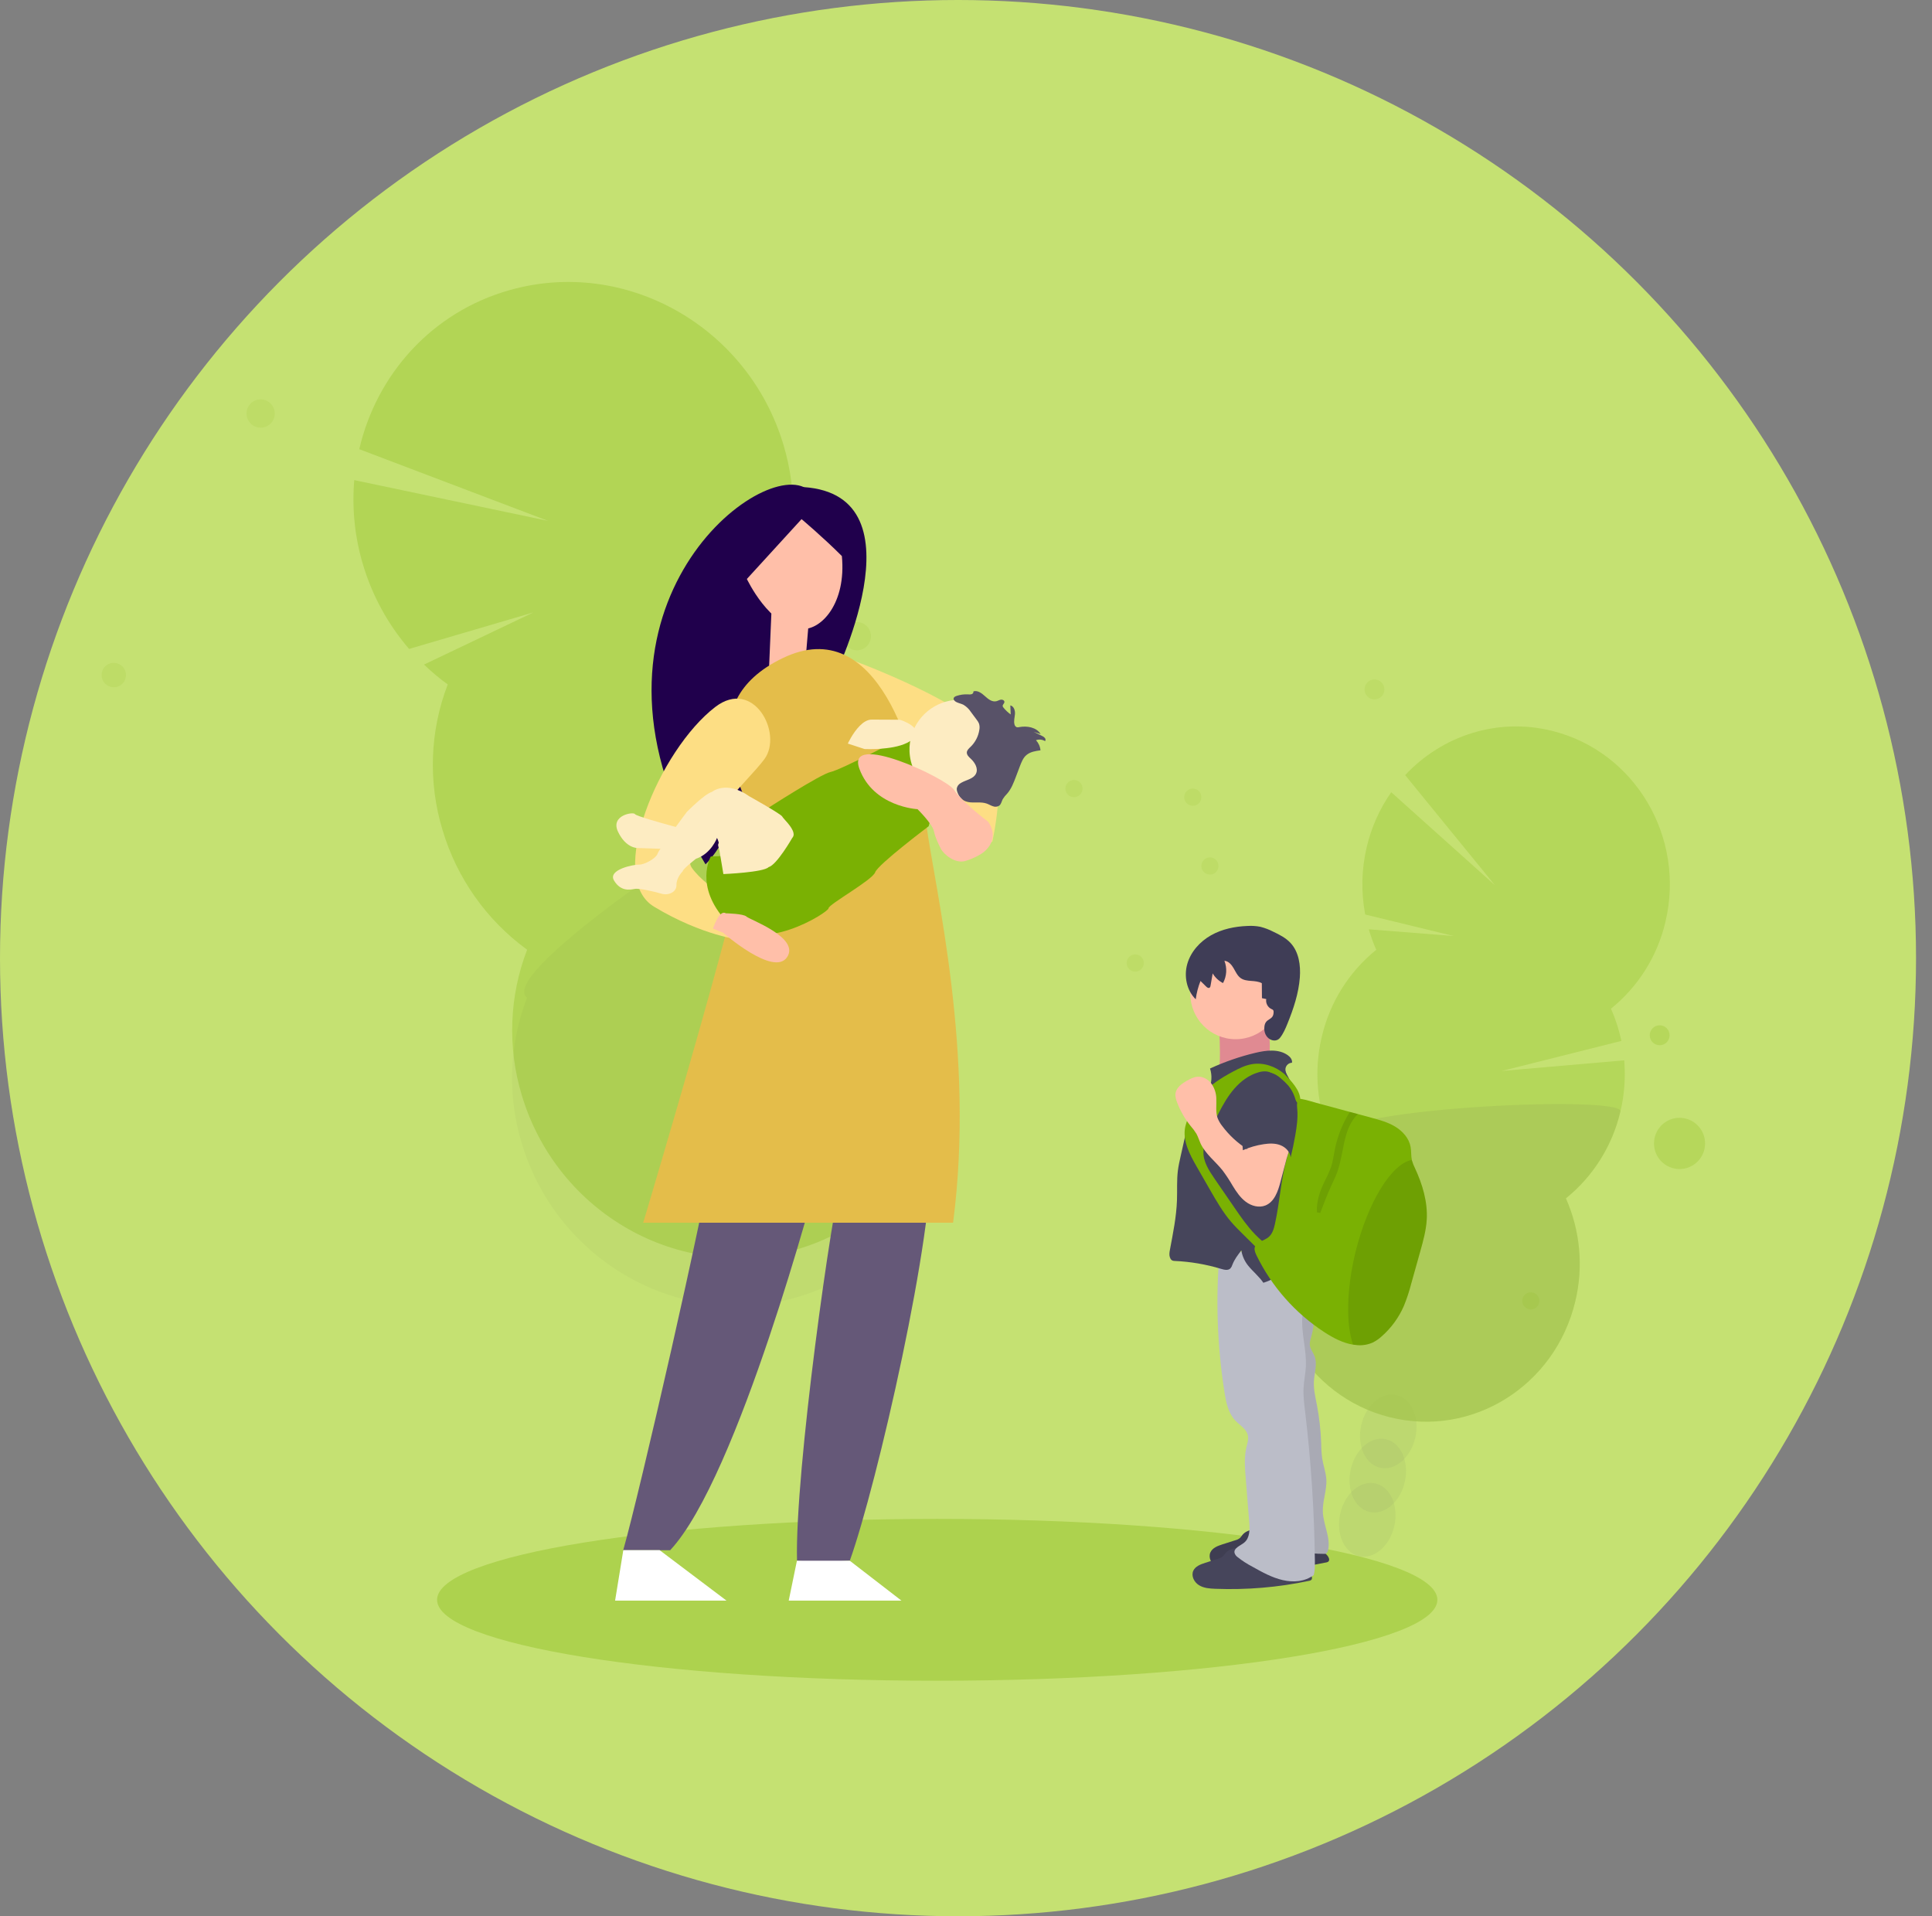 <svg width="121" height="120" viewBox="0 0 121 120" fill="none" xmlns="http://www.w3.org/2000/svg">
<rect x="0" y="0" width="121" height="120" fill="#808080" stroke="none"/>
<circle cx="60" cy="60" r="60" fill="#C5E172"/>
<path d="M58.697 105.25C75.997 105.25 90.021 102.982 90.021 100.183C90.021 97.385 75.997 95.117 58.697 95.117C41.398 95.117 27.374 97.385 27.374 100.183C27.374 102.982 41.398 105.25 58.697 105.25Z" fill="#ADD24E"/>
<path opacity="0.25" d="M28.042 42.861C27.519 42.481 27.023 42.066 26.557 41.617L33.411 38.349L25.621 40.637C24.299 39.102 23.316 37.305 22.737 35.364C22.221 33.648 22.035 31.85 22.187 30.066L34.327 32.619L22.501 28.129C23.579 23.47 27.022 19.561 31.889 18.176C39.157 16.101 46.847 20.433 49.066 27.851C49.972 30.841 49.855 34.047 48.732 36.958C49.546 37.55 50.294 38.227 50.966 38.976L43.081 46.62L52.049 40.345C52.925 41.602 53.596 42.991 54.034 44.459C54.939 47.45 54.821 50.656 53.7 53.567C56.241 55.416 58.104 58.053 58.999 61.067C61.218 68.485 57.124 76.179 49.856 78.254C42.588 80.33 34.898 75.999 32.679 68.581C31.775 65.59 31.892 62.384 33.014 59.473C30.473 57.624 28.61 54.987 27.715 51.973C26.806 48.982 26.921 45.774 28.042 42.861Z" fill="#7AB103"/>
<path opacity="0.03" d="M54.029 47.456C54.934 50.447 54.816 53.653 53.694 56.564C56.236 58.413 58.098 61.05 58.994 64.064C61.212 71.482 57.118 79.176 49.85 81.252C42.583 83.328 34.892 78.996 32.674 71.578C31.769 68.587 31.887 65.382 33.008 62.471C30.561 60.69 53.58 45.952 54.029 47.456Z" fill="black"/>
<path opacity="0.1" d="M7.509 42.935C7.145 43.146 6.678 43.02 6.467 42.655C6.256 42.289 6.38 41.822 6.745 41.611C7.109 41.401 7.576 41.526 7.787 41.892C7.998 42.258 7.874 42.725 7.509 42.935Z" fill="#7AB103"/>
<path opacity="0.1" d="M16.768 26.663C16.345 26.907 15.805 26.761 15.56 26.337C15.315 25.914 15.459 25.373 15.882 25.129C16.304 24.885 16.845 25.03 17.09 25.454C17.334 25.878 17.19 26.419 16.768 26.663Z" fill="#7AB103"/>
<path opacity="0.1" d="M61.143 49.255C60.057 49.882 58.667 49.508 58.038 48.419C57.408 47.329 57.779 45.938 58.865 45.31C59.951 44.683 61.342 45.057 61.971 46.147C62.6 47.236 62.23 48.628 61.143 49.255Z" fill="#7AB103"/>
<path opacity="0.1" d="M54.107 40.605C53.685 40.849 53.144 40.704 52.899 40.28C52.655 39.856 52.799 39.315 53.221 39.071C53.643 38.827 54.184 38.973 54.429 39.397C54.674 39.82 54.529 40.361 54.107 40.605Z" fill="#7AB103"/>
<path d="M50.339 30.503C46.99 28.984 35.04 38.978 44.186 54.126C47.722 50.589 48.955 37.683 48.955 37.683L48.053 36.504C48.053 36.504 50.857 34.932 51.081 33.191C51.304 31.458 50.339 30.503 50.339 30.503Z" fill="#20004C"/>
<path d="M52.09 42.738C52.09 42.738 58.002 31.012 50.33 30.503C42.658 29.994 50.33 45.462 50.33 45.462L52.09 42.738Z" fill="#20004C"/>
<path d="M51.163 73.848C51.163 73.848 46.238 92.519 41.974 97.076C39.476 97.076 39.032 97.076 39.032 97.076C40.061 93.472 44.179 75.462 44.618 72.233C45.062 68.999 51.163 73.848 51.163 73.848Z" fill="#655878"/>
<path d="M58.293 72.081C58.586 77.006 54.913 93.028 53.222 97.737C51.017 97.883 49.917 97.737 49.917 97.737C49.771 92.226 52.122 75.538 52.783 73.409C53.444 71.274 58.293 72.081 58.293 72.081Z" fill="#655878"/>
<path d="M56.457 100.234H49.397L49.911 97.737H53.222L56.457 100.234Z" fill="white"/>
<path d="M50.428 41.608L50.645 39.022L48.32 38.203L48.146 42.27L50.428 41.608Z" fill="#FFBFA9"/>
<path d="M54.035 45.236C57.233 45.329 59.608 48.468 60.041 49.054C60.468 49.641 59.636 53.747 59.636 53.747L62.149 52.703C62.149 52.703 63.065 48.744 62.149 46.479C61.234 44.214 53.378 41.34 53.378 41.34L54.035 45.236Z" fill="#FDDE84"/>
<path d="M39.037 97.075L38.523 100.234H45.501L41.313 97.075H39.037Z" fill="white"/>
<path d="M59.691 76.568H40.283C40.283 76.568 47.337 53.047 47.045 51.281C46.753 49.514 43.073 44.075 49.028 41.209C54.983 38.342 57.41 47.163 57.995 51.498C58.58 55.832 61.084 65.91 59.691 76.568Z" fill="#E4BD4A"/>
<path d="M50.241 39.388C51.444 39.449 53.009 37.772 52.726 34.822C51.534 33.63 50.201 32.509 50.201 32.509L46.776 36.257C46.776 36.247 48.191 39.297 50.241 39.388Z" fill="#FFBFA9"/>
<path d="M44.8 44.27C41.298 46.948 37.914 54.94 40.964 56.78C44.014 58.62 46.427 58.865 46.427 58.865L46.927 57.072C46.927 57.072 44.302 55.701 43.341 54.361C42.38 53.021 46.927 48.857 47.886 47.522C49.04 45.917 47.199 42.436 44.8 44.27Z" fill="#FDDE84"/>
<path d="M47.955 50.694C47.955 50.694 51.386 48.474 52.026 48.341C52.666 48.208 56.587 46.154 56.587 46.154C56.587 46.154 58.615 47.084 58.835 47.848C59.054 48.612 58.161 51.742 58.161 51.742C58.161 51.742 54.979 54.138 54.811 54.625C54.643 55.112 51.882 56.638 51.892 56.878C51.902 57.117 47.553 59.908 45.5 57.7C43.447 55.491 44.518 53.634 44.518 53.634L48.365 53.477L48.761 51.327L47.955 50.694Z" fill="#7AB103"/>
<path d="M42.57 51.849L42.464 53.186L41.183 53.146L39.933 53.105C39.933 53.105 39.208 53.135 38.708 52.089C38.208 51.043 39.678 50.823 39.765 50.979C39.831 51.097 41.401 51.535 42.163 51.742L42.57 51.849Z" fill="#FDECC2"/>
<path d="M49.613 52.48C49.613 52.48 48.645 54.172 48.137 54.3C47.832 54.632 45.305 54.736 45.305 54.736L45.056 53.253C45.056 53.253 45.044 53.214 45.031 53.155C45.007 53.034 44.931 52.916 45.016 52.788C45.013 52.713 44.908 52.469 44.908 52.469C44.908 52.469 44.548 53.461 43.59 53.776C43.59 53.776 42.748 54.432 42.762 54.556C42.762 54.556 42.356 54.955 42.367 55.416C42.377 55.878 41.848 56.087 41.448 55.97C41.049 55.853 40.062 55.609 39.751 55.666C39.439 55.724 38.873 55.832 38.457 55.142C38.041 54.451 39.706 54.13 40.029 54.144C40.352 54.157 41.089 53.754 41.184 53.457C41.279 53.16 43.013 50.849 43.013 50.849C43.013 50.849 44.123 49.719 44.583 49.593C44.583 49.593 45.484 48.836 46.934 49.87C46.934 49.87 48.925 50.979 48.993 51.136C49.048 51.259 49.634 51.773 49.697 52.173C49.711 52.227 49.71 52.284 49.695 52.337C49.68 52.391 49.652 52.44 49.613 52.48Z" fill="#FDECC2"/>
<path d="M63.243 46.801C63.271 47.479 63.075 48.147 62.686 48.704C62.296 49.262 61.735 49.678 61.085 49.891C60.814 49.98 60.531 50.032 60.245 50.045L60.229 50.045C59.817 50.062 59.405 49.998 59.018 49.857C58.63 49.716 58.275 49.501 57.971 49.224C57.668 48.946 57.423 48.612 57.249 48.241C57.076 47.87 56.979 47.468 56.962 47.059C56.954 46.876 56.963 46.693 56.989 46.512C57.084 45.826 57.406 45.191 57.906 44.706C58.405 44.222 59.053 43.917 59.747 43.839C59.822 43.83 59.898 43.824 59.974 43.82C60.806 43.786 61.618 44.081 62.231 44.639C62.844 45.199 63.208 45.976 63.243 46.801Z" fill="#FDECC2"/>
<path d="M64.883 46.352C65.044 46.528 65.143 46.75 65.165 46.986C64.853 47.028 64.524 47.079 64.283 47.284C64.075 47.459 63.978 47.723 63.88 47.969C63.792 48.201 63.704 48.433 63.617 48.665C63.479 49.028 63.337 49.398 63.083 49.693C62.975 49.8 62.88 49.919 62.799 50.048C62.73 50.184 62.704 50.354 62.587 50.448C62.528 50.487 62.46 50.511 62.39 50.518C62.319 50.525 62.248 50.514 62.182 50.487C62.048 50.444 61.927 50.367 61.793 50.32C61.706 50.291 61.617 50.272 61.527 50.263C61.132 50.221 60.702 50.323 60.36 50.127C60.32 50.103 60.283 50.075 60.249 50.044C60.113 49.923 60.012 49.768 59.956 49.595C59.929 49.526 59.917 49.451 59.921 49.376C59.934 49.307 59.962 49.242 60.002 49.185C60.043 49.128 60.096 49.081 60.157 49.046C60.175 49.035 60.193 49.024 60.212 49.013C60.527 48.833 60.973 48.775 61.128 48.443C61.277 48.127 61.062 47.76 60.807 47.52C60.686 47.408 60.543 47.281 60.552 47.116C60.562 46.971 60.687 46.864 60.792 46.763C61.087 46.475 61.279 46.099 61.337 45.692C61.361 45.566 61.353 45.437 61.315 45.314C61.278 45.227 61.229 45.145 61.169 45.072L60.8 44.575C60.685 44.399 60.532 44.251 60.352 44.141C60.203 44.061 60.036 44.038 59.886 43.959C59.83 43.931 59.781 43.889 59.746 43.837C59.726 43.807 59.718 43.772 59.724 43.737C59.739 43.651 59.827 43.606 59.915 43.578C60.143 43.502 60.383 43.47 60.623 43.482C60.699 43.495 60.778 43.492 60.853 43.472C60.89 43.461 60.921 43.437 60.942 43.404C60.963 43.371 60.971 43.332 60.965 43.294C61.226 43.215 61.484 43.409 61.686 43.593C61.887 43.777 62.132 43.977 62.402 43.911C62.499 43.888 62.587 43.829 62.685 43.814C62.783 43.8 62.908 43.858 62.906 43.958C62.904 44.057 62.782 44.126 62.797 44.221C62.804 44.254 62.821 44.284 62.844 44.309C62.975 44.473 63.128 44.618 63.3 44.74C63.292 44.552 63.284 44.362 63.276 44.174C63.493 44.218 63.583 44.488 63.567 44.709C63.551 44.931 63.478 45.156 63.538 45.369C63.546 45.406 63.563 45.44 63.586 45.469C63.61 45.498 63.64 45.522 63.674 45.538C63.73 45.55 63.788 45.548 63.843 45.531C64.333 45.441 64.914 45.547 65.176 45.967L64.74 45.83L65.251 46.08C65.32 46.108 65.383 46.151 65.434 46.206C65.459 46.233 65.475 46.268 65.478 46.305C65.482 46.342 65.474 46.379 65.456 46.411C65.371 46.36 65.275 46.328 65.176 46.317C65.077 46.307 64.977 46.319 64.883 46.352Z" fill="#585268"/>
<path d="M57.135 46.315C56.747 46.629 56.114 46.784 55.528 46.851C55.07 46.906 54.609 46.924 54.148 46.907L53.099 46.564C53.099 46.564 53.175 46.396 53.308 46.172C53.573 45.726 54.059 45.058 54.596 45.063C55.403 45.069 56.251 45.074 56.331 45.071C56.412 45.068 58.007 45.613 57.135 46.315Z" fill="#FDECC2"/>
<path d="M61.889 51.462C61.889 51.462 60.225 50.203 59.756 49.468C59.286 48.732 52.943 45.753 53.824 48.144C54.704 50.536 57.464 50.672 57.464 50.672C57.464 50.672 58.383 51.58 58.487 52.036C58.591 52.492 58.747 52.79 58.925 53.148C59.102 53.507 59.818 54.09 60.437 53.92C61.056 53.75 61.521 53.425 61.521 53.425C61.521 53.425 62.707 52.666 61.889 51.462Z" fill="#FFBFA9"/>
<path d="M45.456 57.193C45.456 57.193 46.573 57.214 46.752 57.399C46.931 57.583 50.132 58.715 49.289 59.948C48.447 61.182 45.288 58.41 45.288 58.41L44.653 58.154C44.653 58.154 45.036 56.939 45.456 57.193Z" fill="#FFBFA9"/>
<g opacity="0.3">
<path opacity="0.2" d="M82.255 96.573C82.213 96.744 82.158 96.912 82.09 97.075C81.023 96.654 79.945 96.252 78.856 95.867C78.865 95.821 78.874 95.774 78.886 95.727C78.995 95.243 79.23 94.796 79.565 94.431C80.001 93.97 80.562 93.746 81.109 93.883C81.655 94.019 82.051 94.485 82.232 95.098C82.368 95.579 82.375 96.088 82.255 96.573Z" fill="#3F3D56"/>
<path opacity="0.2" d="M80.723 95.655C79.787 95.445 79.255 94.257 79.535 93.001C79.814 91.745 80.8 90.897 81.736 91.107C82.672 91.316 83.204 92.504 82.924 93.76C82.645 95.016 81.659 95.865 80.723 95.655Z" fill="#3F3D56"/>
<path opacity="0.2" d="M85.125 97.448C84.189 97.238 83.657 96.05 83.937 94.794C84.217 93.538 85.202 92.69 86.138 92.9C87.074 93.109 87.606 94.298 87.327 95.554C87.047 96.809 86.061 97.658 85.125 97.448Z" fill="#3F3D56"/>
<path opacity="0.2" d="M85.783 94.679C84.847 94.47 84.315 93.282 84.595 92.026C84.874 90.77 85.86 89.921 86.796 90.131C87.732 90.341 88.264 91.529 87.984 92.785C87.705 94.041 86.719 94.889 85.783 94.679Z" fill="#3F3D56"/>
<path opacity="0.2" d="M86.441 91.909C85.505 91.7 84.973 90.512 85.253 89.256C85.533 88 86.518 87.151 87.454 87.361C88.39 87.571 88.922 88.759 88.642 90.015C88.363 91.271 87.377 92.119 86.441 91.909Z" fill="#3F3D56"/>
<path opacity="0.75" d="M86.195 59.477C86.01 59.062 85.854 58.633 85.728 58.196L91.059 58.617L85.502 57.268C85.236 55.866 85.27 54.424 85.6 53.036C85.89 51.808 86.41 50.646 87.132 49.611L93.636 55.444L88.005 48.54C90.304 46.078 93.781 44.907 97.237 45.777C102.401 47.072 105.565 52.423 104.305 57.729C103.804 59.872 102.603 61.785 100.894 63.165C101.181 63.813 101.399 64.49 101.545 65.183L94.043 67.067L101.723 66.4C101.814 67.475 101.734 68.558 101.484 69.608C100.983 71.751 99.782 73.665 98.072 75.045C98.971 77.068 99.178 79.332 98.662 81.486C97.402 86.792 92.195 90.042 87.031 88.748C81.867 87.454 78.703 82.103 79.963 76.797C80.465 74.654 81.666 72.741 83.375 71.361C82.477 69.337 82.269 67.073 82.785 64.919C83.285 62.775 84.485 60.859 86.195 59.477Z" fill="#7AB103"/>
<path opacity="0.2" d="M101.483 69.605C100.981 71.748 99.78 73.661 98.07 75.041C98.969 77.065 99.176 79.329 98.661 81.483C97.4 86.788 92.193 90.038 87.029 88.744C81.866 87.45 78.701 82.099 79.961 76.794C80.463 74.651 81.664 72.737 83.374 71.357C82.508 69.409 101.739 68.529 101.483 69.605Z" fill="black"/>
</g>
<path d="M79.357 64.242C79.377 64.509 79.472 64.766 79.506 65.033C79.545 65.327 79.511 65.626 79.53 65.923C79.549 66.219 79.634 66.53 79.859 66.723C78.553 66.837 77.266 67.116 76.03 67.554C76.403 67.093 76.413 66.448 76.404 65.856C76.392 64.98 76.377 64.086 76.091 63.259C76.942 63.069 77.823 63.057 78.679 63.225C78.865 63.262 79.427 63.239 79.511 63.413C79.571 63.541 79.344 64.048 79.357 64.242Z" fill="#DD8490"/>
<path opacity="0.1" d="M79.357 64.242C79.377 64.509 79.472 64.766 79.506 65.033C79.545 65.327 79.511 65.626 79.53 65.923C79.549 66.219 79.634 66.53 79.859 66.723C78.553 66.837 77.266 67.116 76.03 67.554C76.403 67.093 76.413 66.448 76.404 65.856C76.392 64.98 76.377 64.086 76.091 63.259C76.942 63.069 77.823 63.057 78.679 63.225C78.865 63.262 79.427 63.239 79.511 63.413C79.571 63.541 79.344 64.048 79.357 64.242Z" fill="#FFBFA9"/>
<path d="M77.812 96.121C77.766 96.19 77.714 96.254 77.658 96.314C77.572 96.382 77.472 96.43 77.366 96.455L76.562 96.711C76.264 96.807 75.933 96.93 75.806 97.216C75.663 97.539 75.867 97.932 76.167 98.116C76.468 98.3 76.836 98.327 77.188 98.341C79.159 98.417 81.132 98.249 83.063 97.841C83.103 97.836 83.141 97.822 83.175 97.802C83.329 97.698 83.198 97.465 83.065 97.34C82.547 96.848 81.984 96.331 81.279 96.218C80.909 96.157 80.537 96.181 80.169 96.093C79.904 96.029 79.654 95.919 79.39 95.854C78.899 95.733 78.163 95.69 77.812 96.121Z" fill="#46455B"/>
<path opacity="0.1" d="M77.812 96.121C77.766 96.19 77.714 96.254 77.658 96.314C77.572 96.382 77.472 96.43 77.366 96.455L76.562 96.711C76.264 96.807 75.933 96.93 75.806 97.216C75.663 97.539 75.867 97.932 76.167 98.116C76.468 98.3 76.836 98.327 77.188 98.341C79.159 98.417 81.132 98.249 83.063 97.841C83.103 97.836 83.141 97.822 83.175 97.802C83.329 97.698 83.198 97.465 83.065 97.34C82.547 96.848 81.984 96.331 81.279 96.218C80.909 96.157 80.537 96.181 80.169 96.093C79.904 96.029 79.654 95.919 79.39 95.854C78.899 95.733 78.163 95.69 77.812 96.121Z" fill="black"/>
<path d="M81.847 78.721C82.244 79.771 82.268 80.926 81.916 81.992C82.184 81.962 82.3 82.326 82.293 82.596C82.283 82.973 82.226 83.348 82.123 83.71C82.074 83.883 82.014 84.058 82.034 84.235C82.061 84.483 82.236 84.686 82.327 84.917C82.519 85.407 82.322 85.954 82.289 86.479C82.258 86.972 82.376 87.46 82.47 87.945C82.626 88.754 82.719 89.574 82.746 90.397C82.747 90.709 82.767 91.021 82.807 91.33C82.876 91.767 83.037 92.188 83.067 92.629C83.111 93.315 82.822 93.988 82.848 94.676C82.879 95.483 83.342 96.267 83.18 97.061C83.157 97.172 83.095 97.304 82.981 97.305C81.824 97.32 80.743 96.997 79.599 97.166C79.482 94.51 79.369 91.842 78.847 89.235C78.387 86.914 77.607 84.62 77.68 82.253C77.722 80.9 78.043 79.573 78.237 78.233C79.46 77.961 80.74 78.134 81.847 78.721Z" fill="#BBBDC8"/>
<path opacity="0.1" d="M81.847 78.721C82.244 79.771 82.268 80.926 81.916 81.992C82.184 81.962 82.3 82.326 82.293 82.596C82.283 82.973 82.226 83.348 82.123 83.71C82.074 83.883 82.014 84.058 82.034 84.235C82.061 84.483 82.236 84.686 82.327 84.917C82.519 85.407 82.322 85.954 82.289 86.479C82.258 86.972 82.376 87.46 82.47 87.945C82.626 88.754 82.719 89.574 82.746 90.397C82.747 90.709 82.767 91.021 82.807 91.33C82.876 91.767 83.037 92.188 83.067 92.629C83.111 93.315 82.822 93.988 82.848 94.676C82.879 95.483 83.342 96.267 83.18 97.061C83.157 97.172 83.095 97.304 82.981 97.305C81.824 97.32 80.743 96.997 79.599 97.166C79.482 94.51 79.369 91.842 78.847 89.235C78.387 86.914 77.607 84.62 77.68 82.253C77.722 80.9 78.043 79.573 78.237 78.233C79.46 77.961 80.74 78.134 81.847 78.721Z" fill="black"/>
<path d="M76.738 97.275C76.692 97.343 76.641 97.408 76.585 97.468C76.498 97.535 76.399 97.583 76.292 97.609L75.489 97.865C75.19 97.96 74.859 98.084 74.732 98.37C74.59 98.693 74.793 99.086 75.094 99.27C75.394 99.454 75.762 99.481 76.115 99.494C78.086 99.57 80.059 99.403 81.989 98.995C82.029 98.989 82.067 98.976 82.102 98.955C82.255 98.851 82.124 98.619 81.991 98.493C81.474 98.001 80.911 97.485 80.206 97.371C79.835 97.31 79.463 97.335 79.095 97.246C78.831 97.183 78.58 97.073 78.317 97.007C77.825 96.886 77.089 96.843 76.738 97.275Z" fill="#46455B"/>
<path d="M81.448 78.798C81.744 79.182 81.832 79.69 81.792 80.172C81.752 80.653 81.59 81.115 81.431 81.572C81.642 81.766 81.599 82.102 81.571 82.388C81.471 83.451 81.839 84.512 81.785 85.578C81.763 86.027 81.665 86.469 81.642 86.917C81.617 87.407 81.679 87.897 81.737 88.385C82.11 91.502 82.315 94.637 82.351 97.777C82.351 98.066 82.356 98.36 82.274 98.637C81.717 99.048 81.016 99.104 80.341 98.95C79.666 98.796 79.051 98.453 78.445 98.114C78.114 97.942 77.799 97.739 77.507 97.507C77.417 97.443 77.351 97.352 77.318 97.247C77.254 96.939 77.68 96.8 77.925 96.6C78.281 96.31 78.275 95.773 78.238 95.315L78.016 92.533C77.965 91.903 77.916 91.261 78.059 90.645C78.117 90.396 78.207 90.14 78.153 89.889C78.066 89.481 77.645 89.254 77.359 88.95C76.927 88.488 76.793 87.834 76.694 87.21C76.224 84.254 76.124 81.251 76.396 78.27C76.96 78.466 77.628 78.359 78.222 78.405C78.817 78.451 79.407 78.651 80.009 78.667C80.511 78.678 81.14 78.401 81.448 78.798Z" fill="#BBBDC8"/>
<path d="M77.387 65.077C75.819 65.077 74.549 63.802 74.549 62.23C74.549 60.658 75.819 59.384 77.387 59.384C78.954 59.384 80.225 60.658 80.225 62.23C80.225 63.802 78.954 65.077 77.387 65.077Z" fill="#FFBFA9"/>
<path d="M75.784 66.912C76.694 66.493 77.642 66.165 78.615 65.932C79.301 65.768 80.084 65.67 80.657 66.082C80.811 66.192 80.949 66.365 80.916 66.551C80.815 66.554 80.719 66.593 80.644 66.662C80.569 66.73 80.521 66.823 80.508 66.923C80.491 67.086 80.57 67.242 80.649 67.385L81.311 68.615C81.438 68.837 81.546 69.069 81.637 69.308C81.77 69.699 81.799 70.117 81.828 70.529L81.904 71.647C81.952 72.35 82 73.057 81.936 73.76C81.889 74.29 81.778 74.822 81.854 75.349C81.914 75.773 82.093 76.171 82.194 76.588C82.382 77.372 82.296 78.232 82.662 78.952C82.513 78.884 82.346 78.868 82.187 78.909C81.077 79.115 80.203 79.994 79.125 80.33C78.852 79.932 78.483 79.638 78.179 79.267C77.953 78.989 77.802 78.656 77.744 78.302C77.514 78.61 77.318 78.85 77.181 79.207C77.157 79.29 77.115 79.367 77.058 79.432C76.913 79.574 76.675 79.519 76.481 79.46C75.529 79.172 74.546 79.005 73.553 78.962C73.394 78.956 73.316 78.879 73.266 78.726C73.216 78.574 73.244 78.409 73.274 78.252C73.465 77.227 73.678 76.2 73.713 75.157C73.735 74.542 73.693 73.918 73.77 73.304C73.808 73.004 73.875 72.707 73.941 72.412L74.489 69.971C74.519 69.835 74.665 69.746 74.727 69.62C74.979 69.109 75.46 68.74 75.708 68.228C75.896 67.814 75.923 67.345 75.784 66.912Z" fill="#46455B"/>
<path d="M79.765 63.37C79.769 63.33 79.759 63.29 79.739 63.256C79.708 63.224 79.67 63.2 79.628 63.187C79.514 63.133 79.42 63.042 79.362 62.93C79.303 62.817 79.283 62.689 79.304 62.563L79.035 62.507L79.027 61.57C78.628 61.348 78.084 61.516 77.709 61.255C77.498 61.107 77.39 60.856 77.261 60.633C77.132 60.41 76.94 60.186 76.684 60.167C76.772 60.392 76.81 60.633 76.795 60.874C76.78 61.115 76.712 61.35 76.596 61.562C76.327 61.425 76.103 61.215 75.949 60.956L75.816 61.725C75.813 61.772 75.793 61.817 75.759 61.85C75.689 61.902 75.595 61.837 75.534 61.773L75.186 61.431C75.04 61.799 74.94 62.184 74.888 62.577C74.317 62.021 74.14 61.129 74.359 60.363C74.579 59.596 75.153 58.962 75.845 58.57C76.537 58.179 77.339 58.014 78.133 57.985C78.4 57.969 78.667 57.986 78.929 58.036C79.211 58.107 79.483 58.211 79.741 58.344C80.137 58.531 80.538 58.736 80.834 59.059C81.349 59.623 81.465 60.45 81.408 61.213C81.332 62.214 81.008 63.179 80.631 64.108C80.506 64.416 80.373 64.728 80.166 64.99C79.856 65.385 79.093 65.057 79.19 64.277C79.258 63.72 79.765 63.934 79.765 63.37Z" fill="#3F3D56"/>
<path d="M78.691 78.608C79.648 80.57 81.118 82.234 82.944 83.424C83.496 83.782 84.095 84.1 84.74 84.205C84.828 84.219 84.916 84.23 85.006 84.236C85.339 84.263 85.673 84.206 85.978 84.07C86.18 83.968 86.367 83.839 86.533 83.686C87.13 83.162 87.604 82.512 87.922 81.783C88.109 81.326 88.264 80.856 88.386 80.377C88.575 79.707 88.762 79.037 88.949 78.367C89.133 77.711 89.317 77.048 89.356 76.367C89.418 75.26 89.087 74.163 88.621 73.158C88.542 73.003 88.478 72.841 88.43 72.673C88.43 72.662 88.425 72.65 88.422 72.638C88.367 72.373 88.395 72.095 88.346 71.827C88.252 71.289 87.856 70.842 87.391 70.558C86.927 70.275 86.394 70.129 85.866 69.988L85.043 69.765L84.532 69.628L82.454 69.067C82.167 68.99 81.876 68.888 81.584 68.836C81.258 68.775 81.26 68.807 81.235 69.127C81.188 69.707 81.203 70.277 81.081 70.852C80.966 71.4 80.761 71.929 80.608 72.467C80.221 73.826 80.156 75.257 79.851 76.638C79.781 76.953 79.685 77.288 79.432 77.484C79.143 77.715 78.656 77.772 78.579 78.134C78.551 78.294 78.622 78.459 78.691 78.608Z" fill="#7AB103"/>
<path opacity="0.1" d="M84.74 84.202C84.828 84.216 84.916 84.226 85.006 84.232C85.338 84.261 85.673 84.205 85.978 84.07C86.18 83.968 86.367 83.839 86.533 83.685C87.13 83.162 87.604 82.512 87.922 81.783C88.109 81.326 88.264 80.856 88.386 80.377C88.575 79.707 88.762 79.037 88.949 78.367C89.133 77.711 89.317 77.048 89.356 76.366C89.418 75.259 89.087 74.163 88.621 73.158C88.542 73.003 88.478 72.841 88.43 72.673C88.43 72.662 88.425 72.65 88.422 72.638C87.171 72.859 85.669 75.26 84.894 78.407C84.323 80.761 84.299 82.928 84.74 84.202Z" fill="black"/>
<path opacity="0.1" d="M82.477 75.921L82.686 75.957C82.901 75.39 83.116 74.821 83.368 74.269C83.5 73.98 83.642 73.696 83.752 73.398C84.166 72.255 84.096 70.899 84.863 69.957C84.918 69.887 84.981 69.824 85.05 69.768L84.539 69.63C84.092 70.34 83.776 71.124 83.608 71.946C83.525 72.348 83.478 72.759 83.343 73.145C83.228 73.438 83.097 73.724 82.95 74.002C82.658 74.601 82.439 75.256 82.477 75.921Z" fill="black"/>
<path d="M80.439 67.254C79.888 66.78 79.135 66.52 78.421 66.638C78.001 66.707 77.61 66.897 77.234 67.1C76.5 67.491 75.776 67.941 75.247 68.583C74.93 68.988 74.666 69.433 74.463 69.906C74.364 70.113 74.287 70.33 74.233 70.553C74.046 71.422 74.505 72.286 74.948 73.057L75.799 74.539C76.191 75.22 76.585 75.905 77.094 76.503C77.329 76.778 77.587 77.033 77.844 77.287L78.972 78.404C78.992 78.428 79.019 78.446 79.049 78.456C79.073 78.457 79.098 78.453 79.121 78.444C79.144 78.435 79.164 78.421 79.181 78.403L79.554 78.105C79.211 77.867 78.891 77.596 78.601 77.295C78.114 76.789 77.712 76.207 77.314 75.627L76.073 73.822C75.71 73.293 75.331 72.712 75.371 72.072C75.391 71.764 75.506 71.475 75.626 71.192C75.839 70.69 76.071 70.196 76.321 69.71C76.602 69.165 76.909 68.626 77.313 68.165C77.717 67.704 78.228 67.319 78.816 67.152C78.992 67.095 79.177 67.077 79.361 67.1C79.764 67.167 80.051 67.514 80.306 67.838L81.084 68.838C81.261 69.065 81.424 69.328 81.435 68.897C81.453 68.282 80.833 67.649 80.439 67.254Z" fill="#7AB103"/>
<path d="M80.197 74.001C80.044 74.593 79.817 75.265 79.249 75.49C78.846 75.649 78.375 75.52 78.026 75.259C77.678 74.998 77.431 74.631 77.204 74.259C77.012 73.925 76.8 73.603 76.57 73.294C76.115 72.722 75.496 72.268 75.189 71.602C75.099 71.403 75.036 71.191 74.933 71C74.823 70.824 74.699 70.658 74.562 70.503C74.209 70.064 73.926 69.572 73.725 69.046C73.654 68.862 73.594 68.665 73.621 68.47C73.676 68.096 74.029 67.849 74.359 67.665C74.559 67.554 74.768 67.445 74.996 67.428C75.329 67.402 75.656 67.582 75.861 67.846C76.058 68.119 76.168 68.446 76.177 68.782C76.2 69.192 76.12 69.619 76.254 70.006C76.324 70.187 76.422 70.356 76.543 70.508C76.974 71.086 77.507 71.58 78.116 71.964C78.133 71.673 78.196 71.387 78.302 71.116C78.361 70.966 79.504 71.116 79.652 71.14C79.947 71.183 80.518 71.217 80.703 71.499C80.889 71.78 80.659 72.254 80.584 72.537L80.197 74.001Z" fill="#FFBFA9"/>
<path d="M80.225 67.536C80.395 67.676 80.553 67.831 80.698 67.997C81.038 68.409 81.205 68.944 81.248 69.477C81.291 70.01 81.218 70.546 81.126 71.073C81.044 71.546 80.946 72.015 80.833 72.481C80.801 72.13 80.517 71.839 80.188 71.712C79.859 71.585 79.498 71.599 79.147 71.651C78.696 71.718 78.256 71.845 77.839 72.03L77.677 69.755C77.643 69.448 77.645 69.138 77.683 68.832C77.734 68.548 77.844 68.277 78.007 68.039C78.171 67.801 78.382 67.601 78.629 67.451C79.244 67.076 79.673 67.052 80.225 67.536Z" fill="#46455B"/>
<path opacity="0.1" d="M74.703 50.46C74.407 50.46 74.166 50.219 74.166 49.922C74.166 49.624 74.407 49.383 74.703 49.383C75 49.383 75.24 49.624 75.24 49.922C75.24 50.219 75 50.46 74.703 50.46Z" fill="#7AB103"/>
<path opacity="0.1" d="M71.098 60.845C70.802 60.845 70.561 60.604 70.561 60.307C70.561 60.01 70.802 59.768 71.098 59.768C71.395 59.768 71.635 60.01 71.635 60.307C71.635 60.604 71.395 60.845 71.098 60.845Z" fill="#7AB103"/>
<path opacity="0.1" d="M86.082 43.797C85.739 43.797 85.46 43.518 85.46 43.173C85.46 42.829 85.739 42.549 86.082 42.549C86.426 42.549 86.704 42.829 86.704 43.173C86.704 43.518 86.426 43.797 86.082 43.797Z" fill="#7AB103"/>
<path opacity="0.2" d="M105.188 73.208C104.305 73.208 103.589 72.49 103.589 71.604C103.589 70.718 104.305 69.999 105.188 69.999C106.071 69.999 106.788 70.718 106.788 71.604C106.788 72.49 106.071 73.208 105.188 73.208Z" fill="#7AB103"/>
<path opacity="0.1" d="M75.777 54.768C75.48 54.768 75.24 54.527 75.24 54.23C75.24 53.932 75.48 53.691 75.777 53.691C76.073 53.691 76.314 53.932 76.314 54.23C76.314 54.527 76.073 54.768 75.777 54.768Z" fill="#7AB103"/>
<path opacity="0.1" d="M95.872 82.001C95.576 82.001 95.335 81.76 95.335 81.462C95.335 81.165 95.576 80.924 95.872 80.924C96.169 80.924 96.409 81.165 96.409 81.462C96.409 81.76 96.169 82.001 95.872 82.001Z" fill="#7AB103"/>
<path opacity="0.2" d="M103.944 65.454C103.6 65.454 103.322 65.175 103.322 64.83C103.322 64.486 103.6 64.206 103.944 64.206C104.287 64.206 104.566 64.486 104.566 64.83C104.566 65.175 104.287 65.454 103.944 65.454Z" fill="#7AB103"/>
<path opacity="0.1" d="M67.262 49.921C66.966 49.921 66.725 49.68 66.725 49.383C66.725 49.086 66.966 48.844 67.262 48.844C67.559 48.844 67.799 49.086 67.799 49.383C67.799 49.68 67.559 49.921 67.262 49.921Z" fill="#7AB103"/>
</svg>
